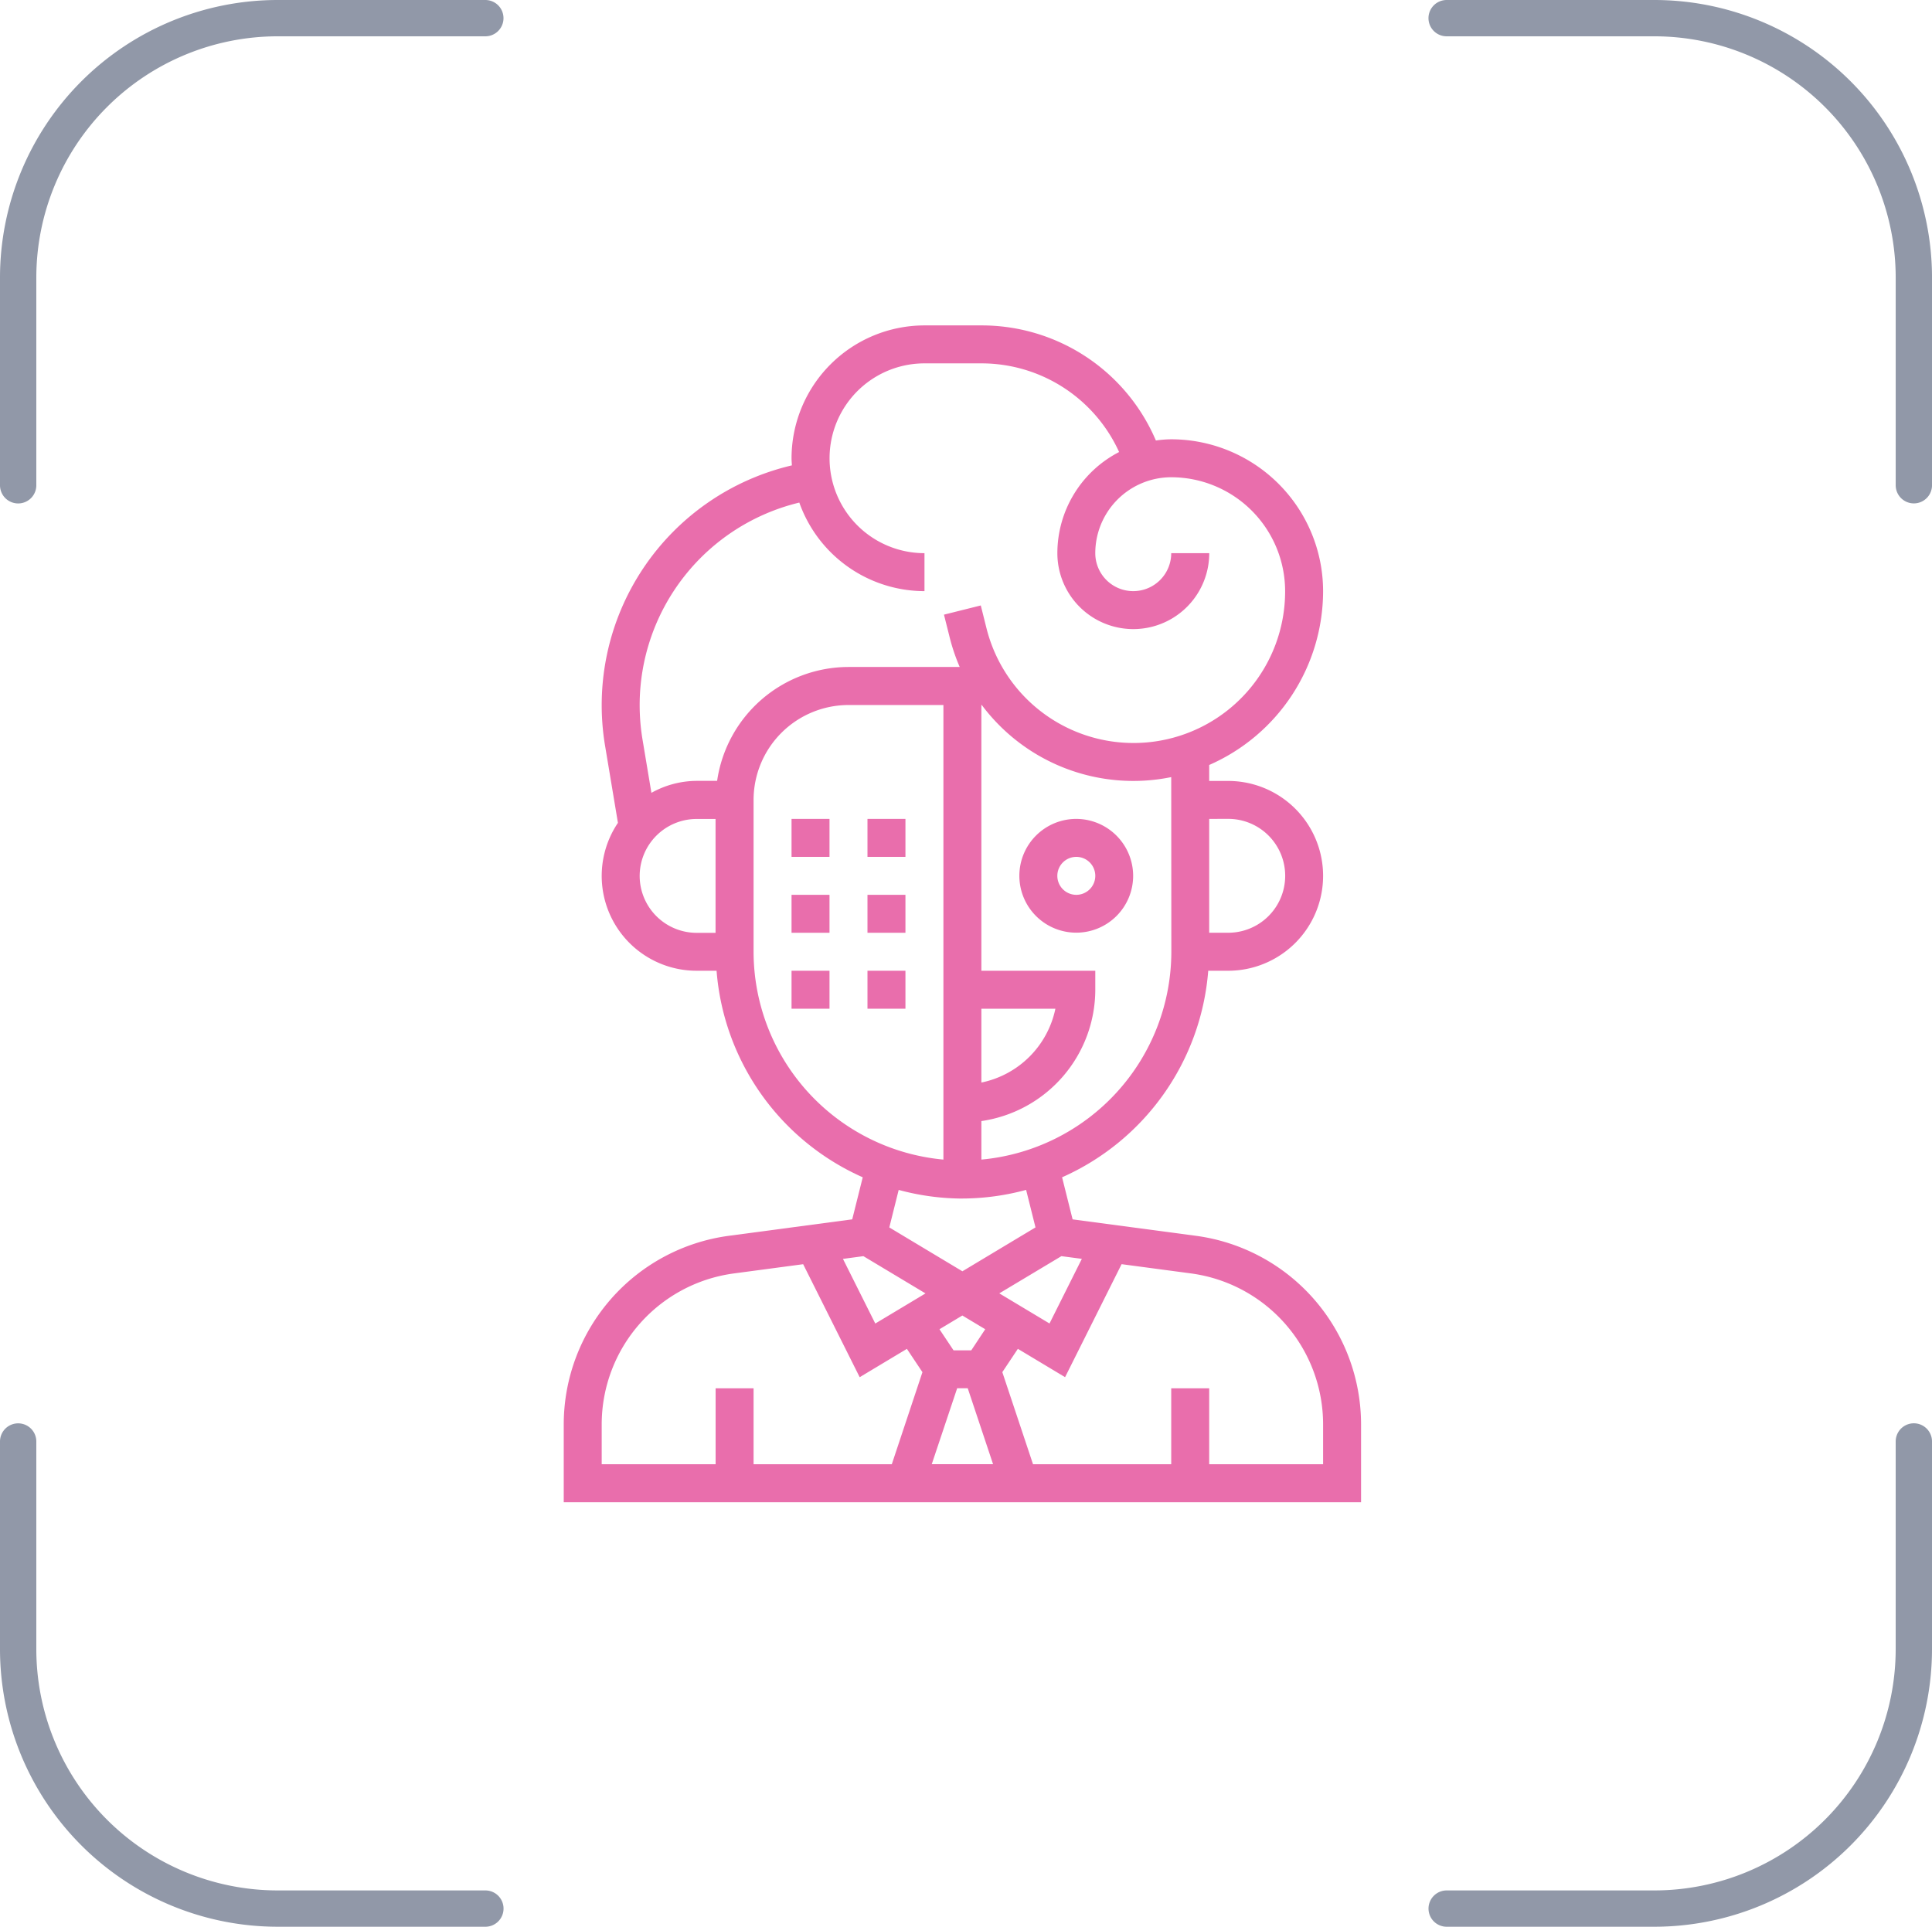 <svg xmlns="http://www.w3.org/2000/svg" width="159.595" height="159.19" viewBox="0 0 159.595 159.19">
  <g id="face_detect_icon" data-name="face detect icon" transform="translate(-678.5 -3005.5)">
    <g id="car_icon" data-name="car icon" transform="translate(192 1240.595)">
      <path id="Path_2099" data-name="Path 2099" d="M318.688,359.609h17.149a21.447,21.447,0,0,1,21.446,21.447V398.2" transform="translate(845.283 2282.204) rotate(180)" fill="none" stroke="#9198a8" stroke-linecap="round" stroke-miterlimit="10" stroke-width="3"/>
      <path id="Path_2101" data-name="Path 2101" d="M318.688,359.609h17.149a21.447,21.447,0,0,1,21.446,21.447V398.2" transform="translate(287.313 1406.796)" fill="none" stroke="#9198a8" stroke-linecap="round" stroke-miterlimit="10" stroke-width="3"/>
      <path id="Path_2100" data-name="Path 2100" d="M318.688,359.609h17.149a21.447,21.447,0,0,1,21.446,21.447V398.2" transform="translate(1004.204 1565.312) rotate(90)" fill="none" stroke="#9198a8" stroke-linecap="round" stroke-miterlimit="10" stroke-width="3"/>
      <path id="Path_2102" data-name="Path 2102" d="M318.688,359.609h17.149a21.447,21.447,0,0,1,21.446,21.447V398.2" transform="translate(128.391 2123.688) rotate(-90)" fill="none" stroke="#9198a8" stroke-linecap="round" stroke-miterlimit="10" stroke-width="3"/>
    </g>
    <g id="face-detection" transform="translate(709.591 3031.386)">
      <path id="Path_3770" data-name="Path 3770" d="M27,27h3.136v3.136H27Z" transform="translate(13.568 14.773)" fill="#e96eac"/>
      <path id="Path_3771" data-name="Path 3771" d="M23,27h3.136v3.136H23Z" transform="translate(11.295 14.773)" fill="#e96eac"/>
      <path id="Path_3772" data-name="Path 3772" d="M27,31h3.136v3.136H27Z" transform="translate(13.568 17.046)" fill="#e96eac"/>
      <path id="Path_3773" data-name="Path 3773" d="M23,31h3.136v3.136H23Z" transform="translate(11.295 17.046)" fill="#e96eac"/>
      <path id="Path_3774" data-name="Path 3774" d="M27,35h3.136v3.136H27Z" transform="translate(13.568 19.319)" fill="#e96eac"/>
      <path id="Path_3775" data-name="Path 3775" d="M23,35h3.136v3.136H23Z" transform="translate(11.295 19.319)" fill="#e96eac"/>
      <path id="Path_3776" data-name="Path 3776" d="M39.7,27a4.7,4.7,0,1,0,4.7,4.7A4.71,4.71,0,0,0,39.7,27Zm0,6.273A1.568,1.568,0,1,1,41.273,31.7,1.57,1.57,0,0,1,39.7,33.273Z" transform="translate(18.114 14.773)" fill="#e96eac"/>
      <path id="Path_3777" data-name="Path 3777" d="M63.254,76.222,53.036,74.859l-.869-3.475A20.408,20.408,0,0,0,64.239,54.319h1.648a7.841,7.841,0,0,0,0-15.682H64.319V37.318a15.7,15.7,0,0,0,9.409-14.363A12.56,12.56,0,0,0,61.182,10.409a9.375,9.375,0,0,0-1.267.1A15.639,15.639,0,0,0,45.5,1H40.8A10.99,10.99,0,0,0,29.818,11.977c0,.2.019.39.03.587A20.348,20.348,0,0,0,14.414,35.726L15.477,42.1a7.836,7.836,0,0,0,6.5,12.219h1.648A20.406,20.406,0,0,0,35.7,71.384l-.869,3.475L24.61,76.222A15.731,15.731,0,0,0,11,91.768v6.461H76.864V91.768a15.731,15.731,0,0,0-13.61-15.546Zm-9.455,1.9-2.671,5.341-4.148-2.489L52.11,77.9Zm-10.3,10.694h.875l2.092,6.273H41.4Zm1.167-3.136H43.2l-1.162-1.742,1.89-1.134,1.89,1.134Zm21.226-43.91a4.7,4.7,0,0,1,0,9.409H64.319V41.773Zm-4.7,10.977A17.267,17.267,0,0,1,45.5,69.921V66.739A10.986,10.986,0,0,0,54.91,55.887V54.319H45.5V32.364h.033A15.628,15.628,0,0,0,61.182,38.32ZM45.5,57.455h6.114a7.855,7.855,0,0,1-6.114,6.1ZM30.46,15.638A10.986,10.986,0,0,0,40.8,22.955V19.818a7.841,7.841,0,1,1,0-15.682h4.7a12.49,12.49,0,0,1,11.377,7.325,9.412,9.412,0,0,0-5.1,8.357,6.273,6.273,0,0,0,12.546,0H61.182a3.136,3.136,0,1,1-6.273,0,6.279,6.279,0,0,1,6.273-6.273,9.419,9.419,0,0,1,9.409,9.409,12.522,12.522,0,0,1-24.665,3.083l-.475-1.9-3.041.761.475,1.894a15.7,15.7,0,0,0,.825,2.429H34.523a10.985,10.985,0,0,0-10.852,9.409H21.977a7.732,7.732,0,0,0-3.734.99l-.737-4.416a17.506,17.506,0,0,1-.234-2.834A17.216,17.216,0,0,1,30.46,15.638ZM17.273,46.478a4.71,4.71,0,0,1,4.7-4.7h1.568v9.409H21.977A4.71,4.71,0,0,1,17.273,46.478Zm9.409,6.273V40.205a7.85,7.85,0,0,1,7.841-7.841h7.841V69.921a17.267,17.267,0,0,1-15.682-17.17Zm17.25,20.387a20.316,20.316,0,0,0,5.263-.714l.775,3.1L43.932,79.15l-6.038-3.623.775-3.1a20.316,20.316,0,0,0,5.263.714ZM35.754,77.9l5.13,3.078-4.148,2.489-2.671-5.341ZM14.136,91.768A12.585,12.585,0,0,1,25.023,79.332l5.755-.767L35.447,87.9l3.9-2.341,1.284,1.926L38.1,95.092H26.682V88.819H23.546v6.273H14.136Zm59.592,3.325H64.319V88.819H61.182v6.273H49.766L47.23,87.483l1.284-1.926,3.9,2.341,4.669-9.336,5.755.767A12.587,12.587,0,0,1,73.728,91.768Z" transform="translate(4.477 0)" fill="#e96eac"/>
    </g>
  </g>
</svg>
